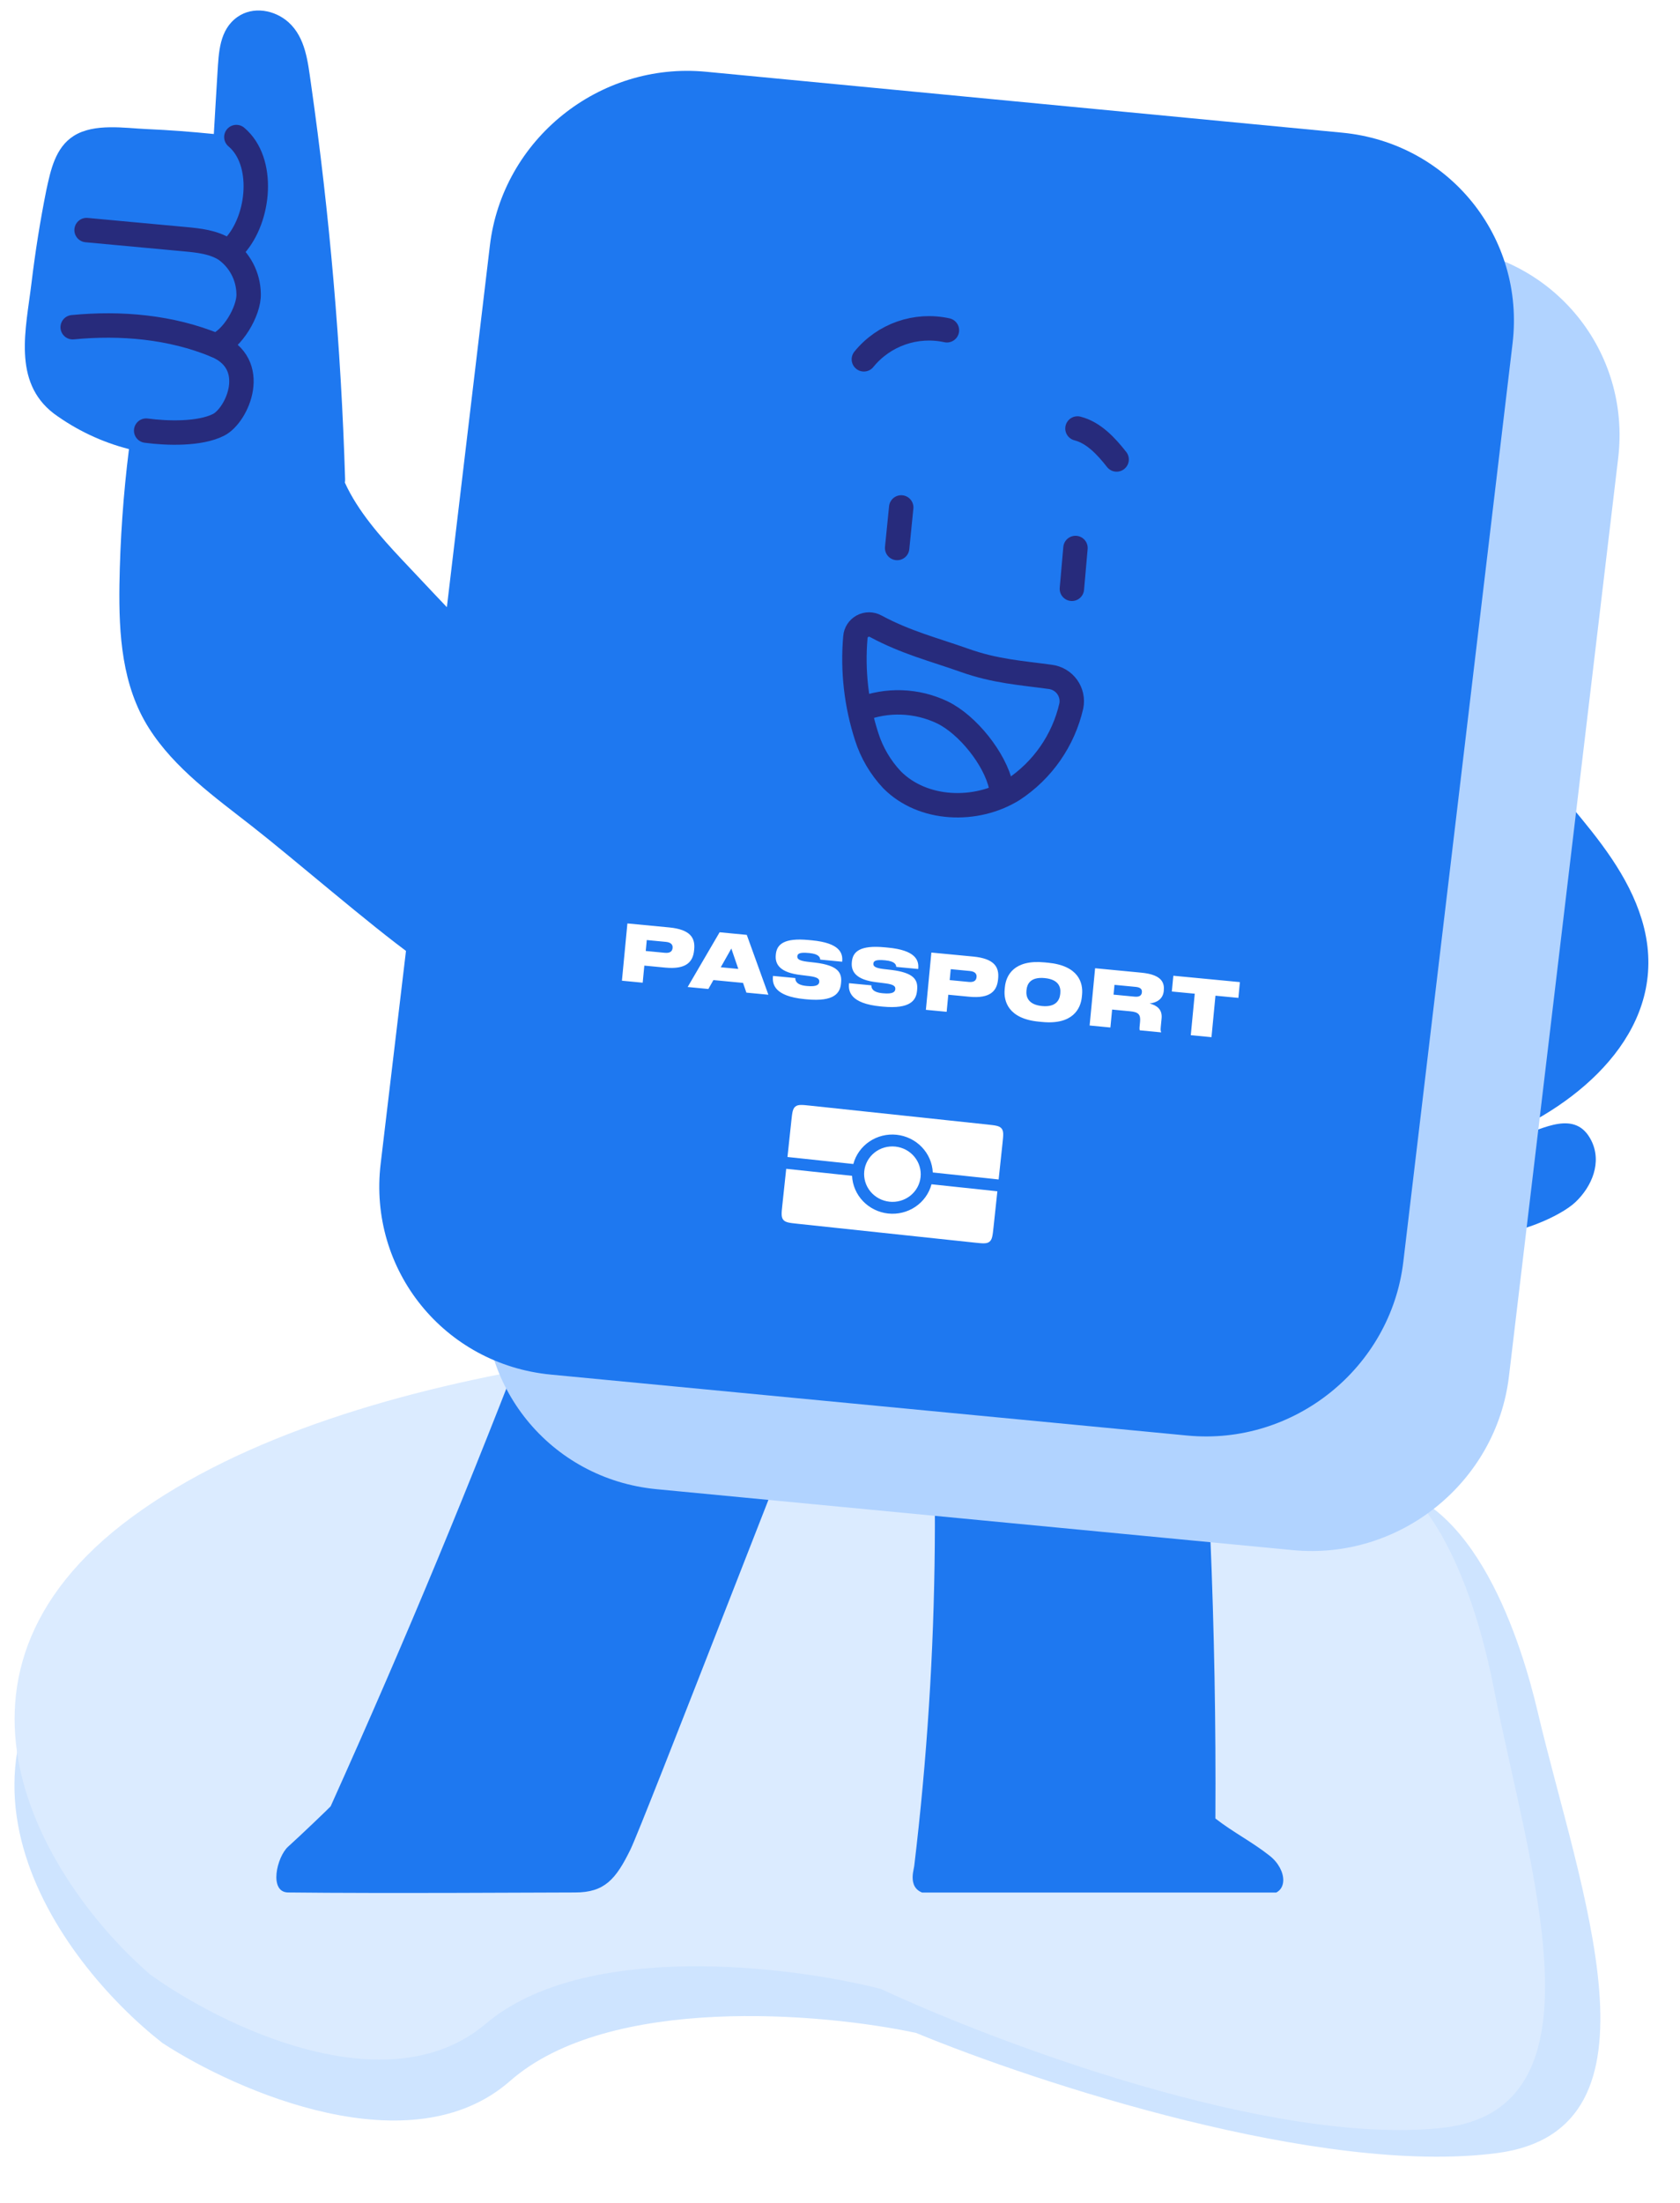 <?xml version="1.0" encoding="UTF-8"?> <svg xmlns="http://www.w3.org/2000/svg" width="460" height="603" viewBox="0 0 460 603" fill="none"><path d="M409.987 589.294C458.204 582.904 432.459 517.067 421.004 468.416C416.631 449.847 403.988 408.754 376.447 406.447C348.906 404.141 298.407 378.392 268.477 377.858C215.593 376.916 96.389 387.646 35.391 434.15C-25.607 480.654 16.015 536.864 44.452 559.157C64.916 572.521 112.607 593.314 139.657 569.573C166.706 545.833 225.026 550.907 250.804 556.412C283.775 570.035 361.771 595.684 409.987 589.294Z" fill="#CEE4FF"></path><path d="M394.484 582.455C441.433 577.646 418.562 511 409 462C405.35 443.298 394.396 401.812 367.769 398.606C341.141 395.4 293 368.012 264 366.5C212.759 363.828 96.851 370.653 36.238 415.137C-24.375 459.622 14.194 517.164 41.056 540.375C60.471 554.402 106.048 576.744 133.026 553.901C160.004 531.057 216.383 538.037 241.2 544.383C272.733 559.077 347.535 587.264 394.484 582.455Z" fill="#DBEBFF"></path><g clip-path="url(#clip0_148_167)"><path d="M250.323 510.754C257.308 452.57 257.831 393.795 251.877 335.495L326.25 343.02C330.917 394.521 333.095 446.09 332.786 497.731C337.727 501.573 342.668 504.011 347.623 507.906C352.578 511.801 352.843 518.504 347.065 518.504H255.636C247.892 518.504 250.163 512.079 250.323 510.754Z" fill="#1E78F0"></path><path d="M147.109 358.269C150.563 349.287 158.426 328.183 164.258 312.974L242.257 329.494C219.118 387.534 176.12 499.043 172.626 506.21C168.615 514.411 165.506 517.975 157.483 517.975C149.46 517.975 105.466 518.279 78.899 517.975C73.546 517.922 75.791 508.211 78.899 505.429C82.007 502.647 90.535 494.486 90.535 494.393C111.908 446.899 128.393 406.956 147.109 358.269Z" fill="#1E78F0"></path><path d="M414.407 311.774C414.799 311.489 415.236 311.272 415.7 311.13C422.509 308.986 431.385 303.548 435.714 312.169C438.681 318.109 435.908 324.742 431.352 329.041C427.147 333.016 414.895 338.184 408.287 337.525C401.678 336.866 400.314 335.902 395.204 334.862L382.122 332.198L397.188 181.973C397.616 182.235 397.997 182.565 398.317 182.951C408.888 195.403 419.434 207.878 429.954 220.378C437.86 229.795 445.889 239.729 449.515 251.621C457.75 278.538 436.745 299.222 414.202 309.703C414.261 310.428 414.342 311.087 414.407 311.774Z" fill="#1E78F0"></path><path d="M109.934 153.037C120.338 164.156 141.391 186.174 141.391 186.174L113.135 261.712C101.428 253.287 80.35 235.005 68.974 226.121C58.869 218.214 47.781 210.324 40.796 199.325C33.365 187.638 32.519 173.588 32.701 160.116C32.897 147.68 33.769 135.264 35.313 122.923C27.886 121.018 20.895 117.71 14.718 113.178C3.352 104.461 7.118 89.991 8.608 77.579C9.646 68.998 10.99 60.461 12.695 51.992C13.859 46.654 15.114 40.386 20.211 37.181C25.817 33.655 34.14 35.07 40.248 35.333C46.356 35.596 52.458 36.071 58.55 36.679C58.882 31.089 59.199 25.419 59.547 19.921C59.895 14.423 60.034 8.15 65.015 4.643C69.308 1.622 75.215 2.699 79.001 6.096C83.69 10.325 84.295 17 85.141 22.859C90.264 58.765 93.386 94.927 94.494 131.178C94.501 131.485 94.48 131.792 94.429 132.095C97.994 139.951 104.259 146.995 109.934 153.037Z" fill="#1E78F0"></path><path d="M40.022 117.864C45.801 118.641 54.672 118.885 59.828 116.288C64.984 113.691 71.273 99.58 59.05 94.535C46.827 89.49 33.115 88.281 19.905 89.561" stroke="#272B7C" stroke-width="6.684" stroke-linecap="round" stroke-linejoin="round"></path><path d="M59.05 94.535C63.55 93.071 68.261 85.12 68.076 80.407C68 75.61 65.648 71.133 61.736 68.341C58.441 66.229 54.375 65.811 50.47 65.454L23.708 62.976" stroke="#272B7C" stroke-width="6.684" stroke-linecap="round" stroke-linejoin="round"></path><path d="M64.307 67.268C71.143 59.662 72.562 44.098 64.717 37.513" stroke="#272B7C" stroke-width="6.684" stroke-linecap="round" stroke-linejoin="round"></path><g filter="url(#filter0_i_148_167)"><path d="M371.939 43.172L197.704 26.491C168.493 23.694 142.01 44.987 138.551 74.05L108.64 325.401C105.182 354.464 126.058 380.291 155.268 383.088L329.504 399.769C358.714 402.565 385.197 381.272 388.656 352.209L418.567 100.858C422.026 71.795 401.15 45.968 371.939 43.172Z" fill="#B1D3FF"></path></g><path d="M367.525 36.317L193.29 19.637C164.079 16.84 137.596 38.133 134.137 67.196L104.226 318.547C100.768 347.61 121.644 373.437 150.854 376.233L325.09 392.914C354.3 395.711 380.784 374.418 384.242 345.355L414.153 94.004C417.612 64.941 396.736 39.114 367.525 36.317Z" fill="#1E78F0"></path><path d="M245.647 149.989L246.763 138.887" stroke="#272B7C" stroke-width="6.684" stroke-linecap="round" stroke-linejoin="round"></path><path d="M293.494 161.157L294.476 149.988" stroke="#272B7C" stroke-width="6.684" stroke-linecap="round" stroke-linejoin="round"></path><path d="M236.535 98.347C241.996 91.618 250.798 88.541 259.276 90.399" stroke="#272B7C" stroke-width="6.684" stroke-linecap="round" stroke-linejoin="round"></path><path d="M295.021 117.279C299.458 118.405 302.925 122.167 305.741 125.758" stroke="#272B7C" stroke-width="6.684" stroke-linecap="round" stroke-linejoin="round"></path><path fill-rule="evenodd" clip-rule="evenodd" d="M239.763 171.397C238.643 170.779 237.284 170.772 236.159 171.381C235.035 171.991 234.299 173.13 234.21 174.405C233.412 183.595 234.464 192.851 237.305 201.629C238.707 206.032 241.08 210.066 244.252 213.434C252.674 221.912 267.233 222.455 277.394 216.149C285.473 210.84 291.184 202.624 293.334 193.217C293.696 191.395 293.282 189.506 292.195 188C291.108 186.494 289.442 185.504 287.596 185.268C279.52 184.155 272.559 183.745 264.124 180.75C255.689 177.756 248.144 175.902 239.763 171.397Z" stroke="#272B7C" stroke-width="6.684" stroke-linecap="round" stroke-linejoin="round"></path><path d="M235.618 194.197C242.867 191.339 250.983 191.622 258.014 194.979C264.935 198.318 272.453 207.711 274.087 215.209" stroke="#272B7C" stroke-width="6.684" stroke-linecap="round" stroke-linejoin="round"></path><path d="M221.779 302.616C219.608 302.385 218.523 302.269 217.776 302.87C217.031 303.472 216.915 304.554 216.683 306.719L215.618 316.674L233.652 318.592C234.32 316.089 235.882 313.905 238.057 312.436C240.231 310.968 242.874 310.313 245.506 310.59C248.139 310.872 250.586 312.069 252.401 313.961C254.217 315.854 255.284 318.319 255.405 320.908L273.435 322.826L274.5 312.871C274.731 310.706 274.847 309.624 274.245 308.879C273.642 308.135 272.557 308.02 270.386 307.789L221.779 302.616ZM245.161 313.823C243.116 313.606 241.07 314.191 239.473 315.452C237.876 316.713 236.858 318.545 236.644 320.546C236.431 322.547 237.038 324.552 238.332 326.12C239.626 327.689 241.502 328.692 243.547 328.91C244.559 329.018 245.582 328.929 246.558 328.649C247.533 328.37 248.444 327.904 249.235 327.281C250.024 326.656 250.682 325.886 251.167 325.011C251.652 324.137 251.957 323.177 252.062 322.186C252.169 321.196 252.074 320.194 251.784 319.238C251.495 318.281 251.017 317.389 250.375 316.613C249.735 315.836 248.944 315.19 248.049 314.711C247.155 314.233 246.173 313.93 245.161 313.823ZM215.272 319.907L214.208 329.862C213.976 332.027 213.86 333.109 214.462 333.854C215.065 334.598 216.151 334.713 218.322 334.944L266.927 340.117C269.098 340.348 270.184 340.464 270.93 339.863C271.677 339.261 271.793 338.179 272.024 336.014L273.089 326.059L255.054 324.14C254.387 326.644 252.825 328.828 250.651 330.296C248.476 331.765 245.834 332.42 243.2 332.143C240.568 331.861 238.122 330.664 236.306 328.772C234.489 326.879 233.424 324.414 233.301 321.825L215.272 319.907Z" fill="white"></path><path d="M182.176 264.84L176.424 264.29L175.976 268.967L170.288 268.422L171.789 252.747L183.229 253.842C189.066 254.401 190.373 256.738 190.076 259.835L190.05 260.109C189.751 263.227 187.949 265.393 182.176 264.84ZM177.094 257.295L176.808 260.286L182.033 260.787C183.571 260.934 184.078 260.302 184.157 259.481L184.161 259.438C184.233 258.68 183.857 257.942 182.319 257.795L177.094 257.295ZM202.158 265.202L200.247 259.618L197.354 264.742L202.158 265.202ZM204.365 271.685L203.45 269.025L195.338 268.248L193.957 270.689L188.289 270.146L197.038 255.165L204.475 255.877L210.391 272.263L204.365 271.685ZM220.843 273.519L220.316 273.468C211.973 272.669 211.443 269.323 211.643 267.237L211.655 267.11L217.765 267.696C217.771 268.292 217.882 269.578 220.811 269.858L220.937 269.87C223.782 270.143 224.255 269.423 224.319 268.748C224.39 268.011 224.019 267.444 221.475 267.137L219.29 266.864C213.485 266.201 212.176 263.886 212.416 261.379L212.432 261.21C212.691 258.513 214.614 256.635 221.44 257.289L222.346 257.376C229.868 258.096 230.819 260.823 230.599 263.12L230.589 263.225L224.584 262.65C224.537 262.029 224.222 261.106 221.609 260.856L221.441 260.84C218.912 260.598 218.381 261.036 218.315 261.731C218.252 262.384 218.646 262.932 221 263.221L223.25 263.479C229.344 264.233 230.565 266.136 230.299 268.917L230.275 269.17C230.033 271.698 228.575 274.259 220.843 273.519ZM241.665 275.513L241.139 275.462C232.795 274.663 232.265 271.317 232.465 269.231L232.477 269.104L238.587 269.69C238.594 270.286 238.704 271.572 241.633 271.852L241.76 271.864C244.604 272.137 245.077 271.417 245.141 270.742C245.212 270.005 244.841 269.438 242.298 269.131L240.113 268.858C234.308 268.195 232.998 265.88 233.238 263.373L233.255 263.204C233.513 260.507 235.436 258.629 242.263 259.283L243.169 259.369C250.69 260.09 251.641 262.817 251.421 265.114L251.411 265.219L245.406 264.644C245.36 264.023 245.044 263.1 242.431 262.85L242.263 262.834C239.735 262.591 239.204 263.03 239.137 263.725C239.074 264.378 239.468 264.926 241.822 265.215L244.073 265.473C250.166 266.227 251.388 268.13 251.121 270.911L251.097 271.164C250.855 273.692 249.398 276.253 241.665 275.513ZM265.404 272.81L259.652 272.26L259.204 276.937L253.515 276.392L255.016 260.717L266.457 261.812C272.293 262.371 273.6 264.708 273.304 267.805L273.277 268.079C272.979 271.197 271.177 273.363 265.404 272.81ZM260.322 265.265L260.035 268.256L265.26 268.757C266.798 268.904 267.305 268.272 267.384 267.45L267.388 267.408C267.461 266.65 267.085 265.912 265.547 265.765L260.322 265.265ZM285.982 263.406L286.93 263.496C295.295 264.297 296.59 268.972 296.28 272.216L296.219 272.848C295.913 276.051 293.762 280.523 285.376 279.72L284.428 279.629C276.085 278.83 274.78 274.027 275.087 270.825L275.147 270.193C275.46 266.927 277.66 262.609 285.982 263.406ZM290.3 272.048L290.322 271.816C290.467 270.299 289.999 268.085 286.038 267.706C282.077 267.327 281.218 269.413 281.073 270.93L281.05 271.162C280.905 272.679 281.387 274.979 285.327 275.356C289.267 275.733 290.155 273.565 290.3 272.048ZM305.156 269.558L304.899 272.234L310.693 272.789C312.189 272.932 312.591 272.29 312.655 271.616L312.66 271.573C312.724 270.899 312.445 270.256 310.95 270.113L305.156 269.558ZM314.768 274.646C316.758 275.177 318.29 276.28 318.056 278.724L317.824 281.147C317.745 281.969 317.807 282.209 317.932 282.454L317.922 282.56L312.086 282.001C312.031 281.911 311.975 281.608 312.032 281.018L312.159 279.69C312.352 277.668 311.714 277.011 309.48 276.797L304.508 276.321L304.038 281.23L298.349 280.685L299.85 265.01L312.513 266.223C318.244 266.771 318.851 269.083 318.656 271.127L318.642 271.275C318.428 273.508 316.591 274.48 314.768 274.646ZM326.049 283.338L327.136 271.982L320.857 271.38L321.271 267.061L339.496 268.806L339.082 273.126L332.804 272.524L331.716 283.881L326.049 283.338Z" fill="white"></path></g><defs><filter id="filter0_i_148_167" x="108.266" y="26.244" width="335.184" height="398.279" filterUnits="userSpaceOnUse" color-interpolation-filters="sRGB"><feFlood flood-opacity="0" result="BackgroundImageFix"></feFlood><feBlend mode="normal" in="SourceGraphic" in2="BackgroundImageFix" result="shape"></feBlend><feColorMatrix in="SourceAlpha" type="matrix" values="0 0 0 0 0 0 0 0 0 0 0 0 0 0 0 0 0 0 127 0" result="hardAlpha"></feColorMatrix><feOffset dx="24.508" dy="24.508"></feOffset><feGaussianBlur stdDeviation="36.761"></feGaussianBlur><feComposite in2="hardAlpha" operator="arithmetic" k2="-1" k3="1"></feComposite><feColorMatrix type="matrix" values="0 0 0 0 1 0 0 0 0 1 0 0 0 0 1 0 0 0 0.25 0"></feColorMatrix><feBlend mode="normal" in2="shape" result="effect1_innerShadow_148_167"></feBlend></filter><clipPath id="clip0_148_167"><rect width="455.617" height="518" fill="white" transform="translate(4)"></rect></clipPath></defs></svg> 